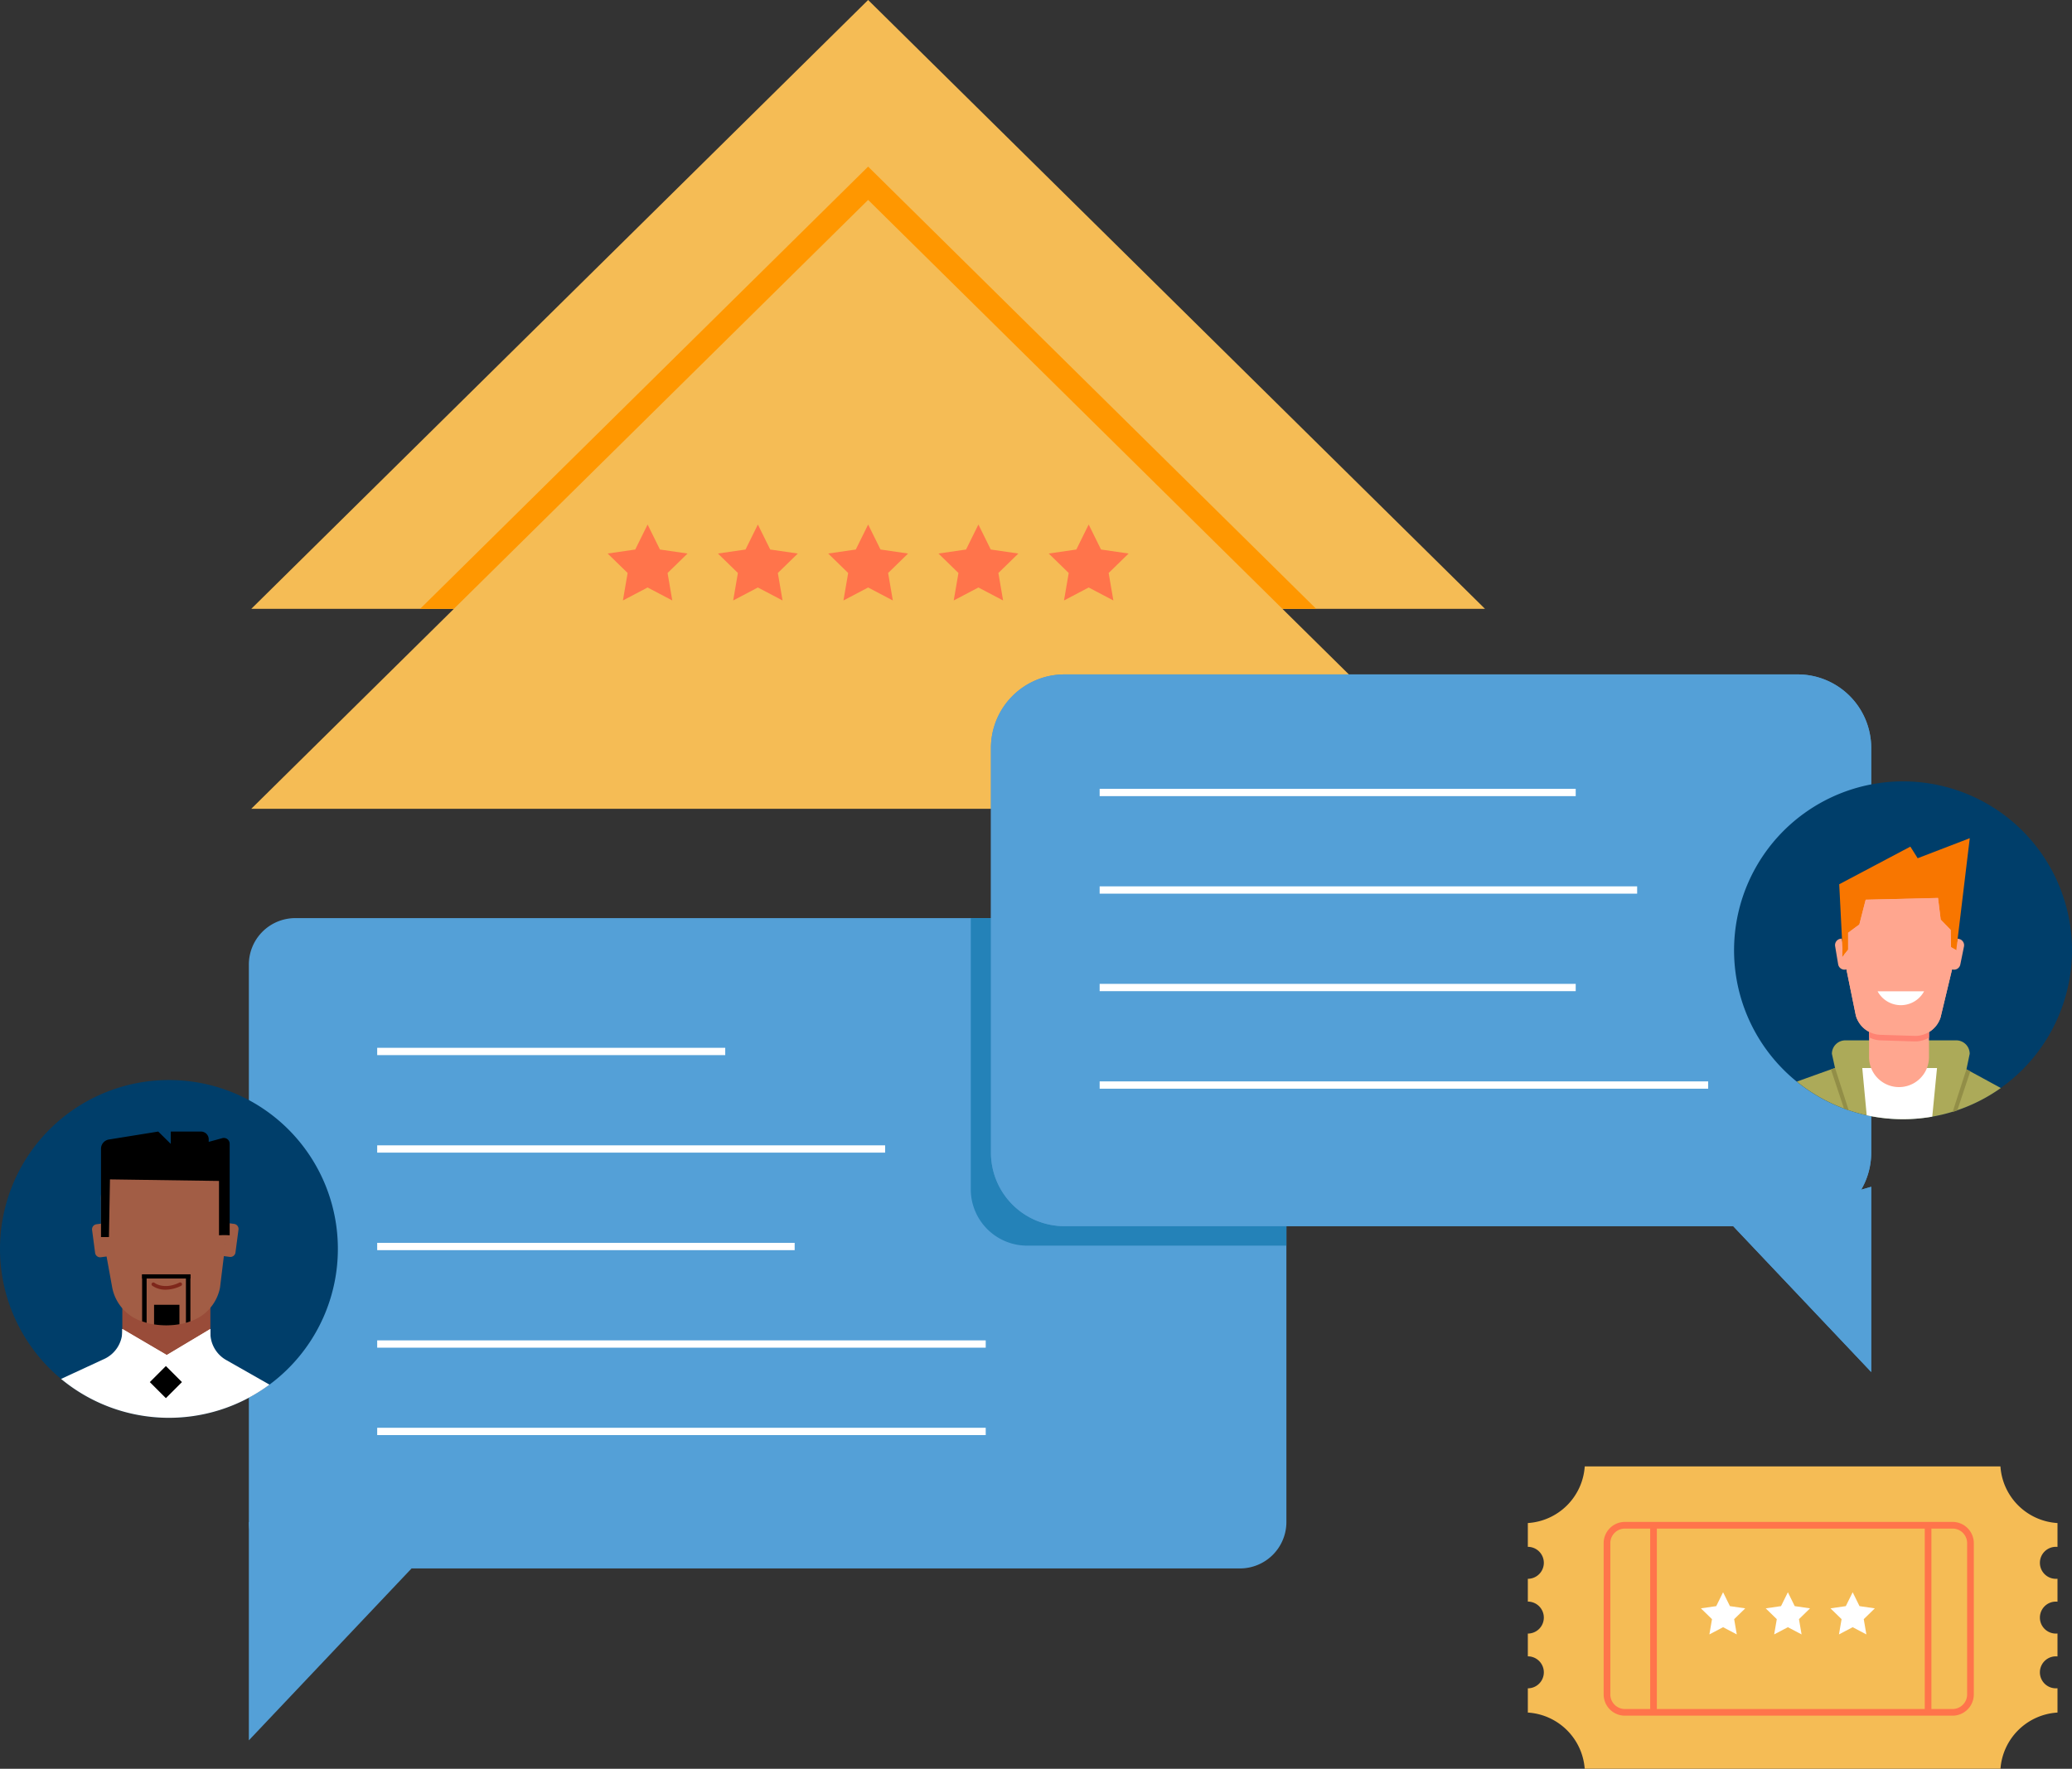 <svg xmlns="http://www.w3.org/2000/svg" width="416.659" height="355.778" viewBox="0 0 416.659 355.778">
  <rect x="0" y="0" width="416.659" height="355.778" fill="#333333" stroke="none"/>
  <g id="Group_10507" data-name="Group 10507" transform="translate(-6829.07 -8379.333)">
    <path id="Path_21883" data-name="Path 21883" d="M7171.538,8501.8H6923.446l124.042-122.47,62.021,61.236,62.028,61.233" transform="translate(-43.846 0.001)" fill="#f5bc55"/>
    <path id="Path_21884" data-name="Path 21884" d="M7076.943,8441.925l-62.021,61.234-28.077,27.723h180.2l-28.083-27.723-62.021-61.234" transform="translate(-73.3 -29.079)" fill="#ff9700"/>
    <path id="Path_21885" data-name="Path 21885" d="M7047.487,8454.438l62.023,61.237,62.022,61.236h-248.09l62.022-61.236Z" transform="translate(-43.844 -34.893)" fill="#f5bc55"/>
    <path id="Path_21886" data-name="Path 21886" d="M7131.177,8733.591v112.134a9.337,9.337,0,0,1-9.337,9.338H6931.868a9.336,9.336,0,0,1-9.329-9.338V8733.591a9.335,9.335,0,0,1,9.329-9.337H7121.84a9.337,9.337,0,0,1,9.337,9.337" transform="translate(-43.425 -160.246)" fill="#54a0d7"/>
    <path id="Path_21887" data-name="Path 21887" d="M6922.535,8951.128v43.915l32.722-34.58Z" transform="translate(-43.423 -265.648)" fill="#54a0d7"/>
    <path id="Path_21888" data-name="Path 21888" d="M7065.327,8576.383l2.482,5.029,5.55.807-4.016,3.915.948,5.526-4.964-2.609-4.965,2.609.948-5.526-4.016-3.915,5.549-.807Z" transform="translate(-106.03 -91.547)" fill="#ff744b"/>
    <path id="Path_21889" data-name="Path 21889" d="M7106.742,8576.383l2.482,5.029,5.55.807-4.016,3.915.948,5.526-4.964-2.609-4.964,2.609.948-5.526-4.016-3.915,5.55-.807Z" transform="translate(-125.271 -91.547)" fill="#ff744b"/>
    <path id="Path_21890" data-name="Path 21890" d="M7148.158,8576.383l2.482,5.029,5.549.807-4.015,3.915.948,5.526-4.964-2.609-4.964,2.609.947-5.526-4.016-3.915,5.55-.807Z" transform="translate(-144.512 -91.547)" fill="#ff744b"/>
    <path id="Path_21891" data-name="Path 21891" d="M7189.574,8576.383l2.482,5.029,5.55.807-4.016,3.915.948,5.526-4.964-2.609-4.965,2.609.949-5.526-4.016-3.915,5.549-.807Z" transform="translate(-163.754 -91.547)" fill="#ff744b"/>
    <path id="Path_21892" data-name="Path 21892" d="M7230.989,8576.383l2.482,5.029,5.55.807-4.016,3.915.948,5.526-4.964-2.609-4.963,2.609.947-5.526-4.016-3.915,5.55-.807Z" transform="translate(-182.995 -91.547)" fill="#ff744b"/>
    <path id="Path_21893" data-name="Path 21893" d="M7247.806,8724.254h-54.132V8778.8a11.335,11.335,0,0,0,11.334,11.334h52.134v-56.548a9.336,9.336,0,0,0-9.336-9.337" transform="translate(-169.39 -160.246)" fill="#2482b8"/>
    <path id="Rectangle_10154" data-name="Rectangle 10154" d="M14.792,0H162.22a14.792,14.792,0,0,1,14.792,14.792v81.4a14.792,14.792,0,0,1-14.792,14.792H14.793A14.793,14.793,0,0,1,0,96.188v-81.4A14.792,14.792,0,0,1,14.792,0Z" transform="translate(7028.341 8514.989)" fill="#4c94c9"/>
    <path id="Path_21894" data-name="Path 21894" d="M7507.771,8825.189v37.259l-27.762-29.339" transform="translate(-302.417 -207.139)" fill="#4c94c9"/>
    <path id="Rectangle_10155" data-name="Rectangle 10155" d="M14.792,0H162.22a14.792,14.792,0,0,1,14.792,14.792v81.4a14.792,14.792,0,0,1-14.792,14.792H14.793A14.793,14.793,0,0,1,0,96.188v-81.4A14.792,14.792,0,0,1,14.792,0Z" transform="translate(7028.341 8514.989)" fill="#54a0d7"/>
    <path id="Path_21895" data-name="Path 21895" d="M7507.771,8825.189v37.259l-27.762-29.339" transform="translate(-302.417 -207.139)" fill="#54a0d7"/>
    <path id="Path_21896" data-name="Path 21896" d="M6897.012,8819.052a33.971,33.971,0,1,1-33.975-33.969A33.942,33.942,0,0,1,6897.012,8819.052Z" transform="translate(0 -188.506)" fill="#003e6a"/>
    <rect id="Rectangle_10156" data-name="Rectangle 10156" width="17.708" height="13.397" transform="translate(6853.669 8639.431)" fill="#994c39"/>
    <path id="Path_21897" data-name="Path 21897" d="M6892.723,8884.786h-17.708v-6.175l8.935,5.242,8.773-5.242Z" transform="translate(-21.346 -231.958)" fill="#fff"/>
    <path id="Path_21898" data-name="Path 21898" d="M6892.455,8820.8v5.029l-1.523,12.436a8.944,8.944,0,0,1-5.954,6.765,8.3,8.3,0,0,1-.9.3,13.158,13.158,0,0,1-1.3.291,16.509,16.509,0,0,1-2.669.229,17.03,17.03,0,0,1-2.431-.194,11.788,11.788,0,0,1-1.5-.317c-.317-.088-.616-.184-.907-.29a8.942,8.942,0,0,1-6.007-6.782L6867,8825.817v-5.027a10.7,10.7,0,0,1,10.977-11.14h3.928C6888.053,8809.65,6892.455,8814.13,6892.455,8820.8Z" transform="translate(-17.622 -199.919)" fill="#a25d45"/>
    <line id="Line_80" data-name="Line 80" x2="1.595" transform="translate(6848.585 8628.166)" fill="#fff"/>
    <path id="Path_21899" data-name="Path 21899" d="M6866.72,8845.574l-1.314.175a1.027,1.027,0,0,1-1.151-.885l-.607-4.6a1.027,1.027,0,0,1,.884-1.152l1.313-.174Z" transform="translate(-16.06 -213.526)" fill="#a25d45"/>
    <path id="Path_21900" data-name="Path 21900" d="M6912.9,8845.444l1.314.173a1.026,1.026,0,0,0,1.152-.883l.608-4.6a1.027,1.027,0,0,0-.883-1.153l-1.314-.173Z" transform="translate(-38.945 -213.466)" fill="#a25d45"/>
    <path id="Path_21901" data-name="Path 21901" d="M6868.809,8814.065l21.927.312v10.932a17.1,17.1,0,0,1,2.146,0V8806.9a1.171,1.171,0,0,0-1.483-1.128l-2.733.744V8806a1.555,1.555,0,0,0-1.555-1.555h-6.071v2.484l-2.523-2.484-9.925,1.6a1.88,1.88,0,0,0-1.583,1.858v17.76h1.595Z" transform="translate(-17.626 -197.503)"/>
    <path id="Path_21902" data-name="Path 21902" d="M6892.039,8869.523v3.91a16.514,16.514,0,0,1-2.669.229,17.025,17.025,0,0,1-2.431-.193v-3.946Z" transform="translate(-26.886 -227.736)"/>
    <path id="Path_21903" data-name="Path 21903" d="M6899.8,8858.075v9.449a8.56,8.56,0,0,1-.9.3v-9.75Z" transform="translate(-32.441 -222.417)"/>
    <path id="Path_21904" data-name="Path 21904" d="M6893.925,8889.809a33.989,33.989,0,0,1-41.915-1.153l8.675-4.012a6.27,6.27,0,0,0,3.644-5.7v-.33l8.933,5.245,8.771-5.245v.785a6.275,6.275,0,0,0,3.181,5.458Z" transform="translate(-10.658 -231.96)" fill="#fff"/>
    <path id="Path_21905" data-name="Path 21905" d="M6883.355,8858.075v9.757c-.316-.088-.616-.184-.907-.29v-9.467Z" transform="translate(-24.799 -222.417)"/>
    <rect id="Rectangle_10157" data-name="Rectangle 10157" width="4.569" height="4.569" transform="translate(6859.197 8657.335) rotate(-45.002)"/>
    <path id="Path_21906" data-name="Path 21906" d="M6888.834,8862.577a4.536,4.536,0,0,1-2.726-.808.367.367,0,0,1,.458-.573c.079.062,1.913,1.453,5.014-.044a.367.367,0,1,1,.318.662A7.024,7.024,0,0,1,6888.834,8862.577Z" transform="translate(-26.435 -223.83)" fill="#7f271b"/>
    <path id="Path_21907" data-name="Path 21907" d="M7548.311,8706.859a34.017,34.017,0,0,1-41.283,33.189,33.428,33.428,0,0,1-3.629-1.021c-.316-.1-.631-.212-.94-.329a33.978,33.978,0,1,1,45.853-31.839Z" transform="translate(-302.582 -136.38)" fill="#003e6a"/>
    <path id="Path_21908" data-name="Path 21908" d="M7543.682,8778.272h-25.4l-1.184-5.391a2.706,2.706,0,0,1,2.7-2.705h22.31a2.706,2.706,0,0,1,2.7,2.705Z" transform="translate(-319.651 -181.581)" fill="#acaa59"/>
    <path id="Path_21909" data-name="Path 21909" d="M7544.944,8784.594a33.971,33.971,0,0,1-19.664,6.272,34.329,34.329,0,0,1-7.31-.784,33.709,33.709,0,0,1-3.629-1.022c-.316-.1-.631-.212-.94-.33a34.112,34.112,0,0,1-9.483-5.422c2.021-.726,5.326-1.918,6.861-2.454l.146-.05c.17-.06.316-.111.427-.148l.176-.058.073-.021h25.954l.477.256Z" transform="translate(-313.526 -186.413)" fill="#acaa59"/>
    <path id="Path_21910" data-name="Path 21910" d="M7543.536,8780.576l-.251,2.525-.706,7.252a33.864,33.864,0,0,1-5.876.513,34.32,34.32,0,0,1-7.309-.784l-.655-6.98-.234-2.525Z" transform="translate(-324.949 -186.413)" fill="#fff"/>
    <path id="Path_21911" data-name="Path 21911" d="M7520.3,8789.06c-.316-.1-.631-.212-.94-.33l-2.623-7.876.147-.05.427-.148.176-.058.073-.021.014.035.8,2.49Z" transform="translate(-319.479 -186.413)" fill="#928e47"/>
    <path id="Path_21912" data-name="Path 21912" d="M7565.217,8781.055l-.86,2.631-1.925,5.957c.316-.1.632-.213.94-.331l2.611-7.841" transform="translate(-340.71 -186.635)" fill="#928e47"/>
    <path id="Path_21913" data-name="Path 21913" d="M7543.1,8763.424v6.994a6.023,6.023,0,0,1-12.047,0v-6.994Z" transform="translate(-326.13 -178.444)" fill="#ffa68f"/>
    <path id="Path_21914" data-name="Path 21914" d="M7521.621,8726.258l2.388,11.721a5.345,5.345,0,0,0,5.109,3.882l6.75.212a5.348,5.348,0,0,0,5.185-3.729l3.153-13.167c.044-.452-.828-8.728-.828-8.728l-3.425-4.834-17.788,1.032Z" transform="translate(-321.75 -154.374)" fill="#ffa68f"/>
    <path id="Path_21915" data-name="Path 21915" d="M7543.1,8763.424v3.063a5.477,5.477,0,0,1-2.85.77l-6.751-.211a5.323,5.323,0,0,1-2.446-.618v-3Z" transform="translate(-326.13 -178.444)" fill="#ff8373"/>
    <path id="Path_21916" data-name="Path 21916" d="M7563.124,8732.01l.155.017a1.294,1.294,0,0,1,1.125,1.543l-.737,3.626a1.293,1.293,0,0,1-1.6.99l-.3-.082Z" transform="translate(-340.399 -163.849)" fill="#ffa68f"/>
    <path id="Path_21917" data-name="Path 21917" d="M7519.627,8731.967l-.154.012a1.292,1.292,0,0,0-1.179,1.5l.609,3.65a1.29,1.29,0,0,0,1.564,1.045l.306-.07Z" transform="translate(-320.196 -163.83)" fill="#ffa68f"/>
    <path id="Path_21918" data-name="Path 21918" d="M7540.25,8710.606l-.54-4.356-14.545.35-1.274,4.985-2.253,1.664v3.4l-1.165,1.444.024-1.753-.653-12.849,14.306-7.571,1.469,2.335,10.477-4.029-2.712,22.532-1.059-.614-.074-3.481Z" transform="translate(-320.925 -146.294)" fill="#f87600"/>
    <path id="Path_21919" data-name="Path 21919" d="M7544.2,8727.53l-3.151,13.164a5.342,5.342,0,0,1-5.186,3.731l-6.751-.213a5.339,5.339,0,0,1-5.1-3.879l-2.388-11.725.022-.515.815-1.014v-3.4l2.255-1.668,1.279-4.98,14.545-.353.536,4.357,2,2.057.081,3.481,1.037.6A2.357,2.357,0,0,1,7544.2,8727.53Z" transform="translate(-321.752 -156.727)" fill="#ffa68f"/>
    <path id="Path_21920" data-name="Path 21920" d="M7543.607,8751.747a5.313,5.313,0,0,1-9.352,0Z" transform="translate(-327.62 -173.019)" fill="#fff"/>
    <rect id="Rectangle_10158" data-name="Rectangle 10158" width="95.732" height="1.469" transform="translate(7050.199 8538.002)" fill="#fff"/>
    <rect id="Rectangle_10159" data-name="Rectangle 10159" width="108.085" height="1.469" transform="translate(7050.199 8557.618)" fill="#fff"/>
    <rect id="Rectangle_10160" data-name="Rectangle 10160" width="95.732" height="1.469" transform="translate(7050.199 8577.233)" fill="#fff"/>
    <rect id="Rectangle_10161" data-name="Rectangle 10161" width="122.368" height="1.469" transform="translate(7050.199 8596.851)" fill="#fff"/>
    <rect id="Rectangle_10162" data-name="Rectangle 10162" width="69.987" height="1.469" transform="translate(6904.921 8590.095)" fill="#fff"/>
    <rect id="Rectangle_10163" data-name="Rectangle 10163" width="102.138" height="1.469" transform="translate(6904.921 8609.711)" fill="#fff"/>
    <rect id="Rectangle_10164" data-name="Rectangle 10164" width="83.948" height="1.469" transform="translate(6904.921 8629.328)" fill="#fff"/>
    <rect id="Rectangle_10165" data-name="Rectangle 10165" width="122.368" height="1.469" transform="translate(6904.921 8648.943)" fill="#fff"/>
    <rect id="Rectangle_10166" data-name="Rectangle 10166" width="122.368" height="1.469" transform="translate(6904.921 8666.525)" fill="#fff"/>
    <path id="Path_21921" data-name="Path 21921" d="M7505.867,8949.638a3.216,3.216,0,0,0,3.215,3.216,2.9,2.9,0,0,0,.321-.017v4.616a3.165,3.165,0,0,0-.321-.016,3.215,3.215,0,1,0,0,6.43,3.163,3.163,0,0,0,.321-.018v4.616a2.9,2.9,0,0,0-.321-.018,3.216,3.216,0,0,0,0,6.432,2.9,2.9,0,0,0,.321-.017v4.893a12.234,12.234,0,0,0-11.465,11.3h-83.607a12.238,12.238,0,0,0-11.436-11.3v-4.877a3.216,3.216,0,0,0,0-6.432v-4.581a3.215,3.215,0,0,0,0-6.43v-4.584a3.215,3.215,0,0,0,0-6.431v-4.787a12.239,12.239,0,0,0,11.443-11.391h83.593a12.24,12.24,0,0,0,11.473,11.393v4.8a2.9,2.9,0,0,0-.321-.017A3.215,3.215,0,0,0,7505.867,8949.638Z" transform="translate(-266.592 -255.947)" fill="#f5bc55"/>
    <path id="Path_21922" data-name="Path 21922" d="M7501.535,8990.061H7435.64a4.274,4.274,0,0,1-4.269-4.269v-30.434a4.274,4.274,0,0,1,4.269-4.271h65.895a4.274,4.274,0,0,1,4.269,4.271v30.434A4.273,4.273,0,0,1,7501.535,8990.061Zm-65.895-37.631a2.932,2.932,0,0,0-2.928,2.929v30.434a2.931,2.931,0,0,0,2.928,2.928h65.895a2.931,2.931,0,0,0,2.927-2.928v-30.434a2.931,2.931,0,0,0-2.927-2.929Z" transform="translate(-279.821 -265.629)" fill="#ff744b"/>
    <rect id="Rectangle_10167" data-name="Rectangle 10167" width="1.342" height="37.631" transform="translate(7160.907 8686.13)" fill="#ff744b"/>
    <rect id="Rectangle_10168" data-name="Rectangle 10168" width="1.342" height="37.631" transform="translate(7216.118 8686.13)" fill="#ff744b"/>
    <path id="Path_21923" data-name="Path 21923" d="M7472.352,8977.515l1.378,2.791,3.081.448-2.229,2.173.526,3.067-2.755-1.449-2.754,1.449.526-3.067-2.229-2.173,3.081-.448Z" transform="translate(-296.789 -277.907)" fill="#fff"/>
    <path id="Path_21924" data-name="Path 21924" d="M7496.69,8977.515l1.378,2.791,3.079.448-2.228,2.173.526,3.067-2.755-1.449-2.755,1.449.526-3.067-2.229-2.173,3.08-.448Z" transform="translate(-308.096 -277.907)" fill="#fff"/>
    <path id="Path_21925" data-name="Path 21925" d="M7521.028,8977.515l1.377,2.791,3.08.448-2.229,2.173.527,3.067-2.755-1.449-2.755,1.449.526-3.067-2.229-2.173,3.08-.448Z" transform="translate(-319.404 -277.907)" fill="#fff"/>
    <rect id="Rectangle_10169" data-name="Rectangle 10169" width="9.706" height="0.844" transform="translate(6857.649 8635.657)"/>
  </g>
</svg>
